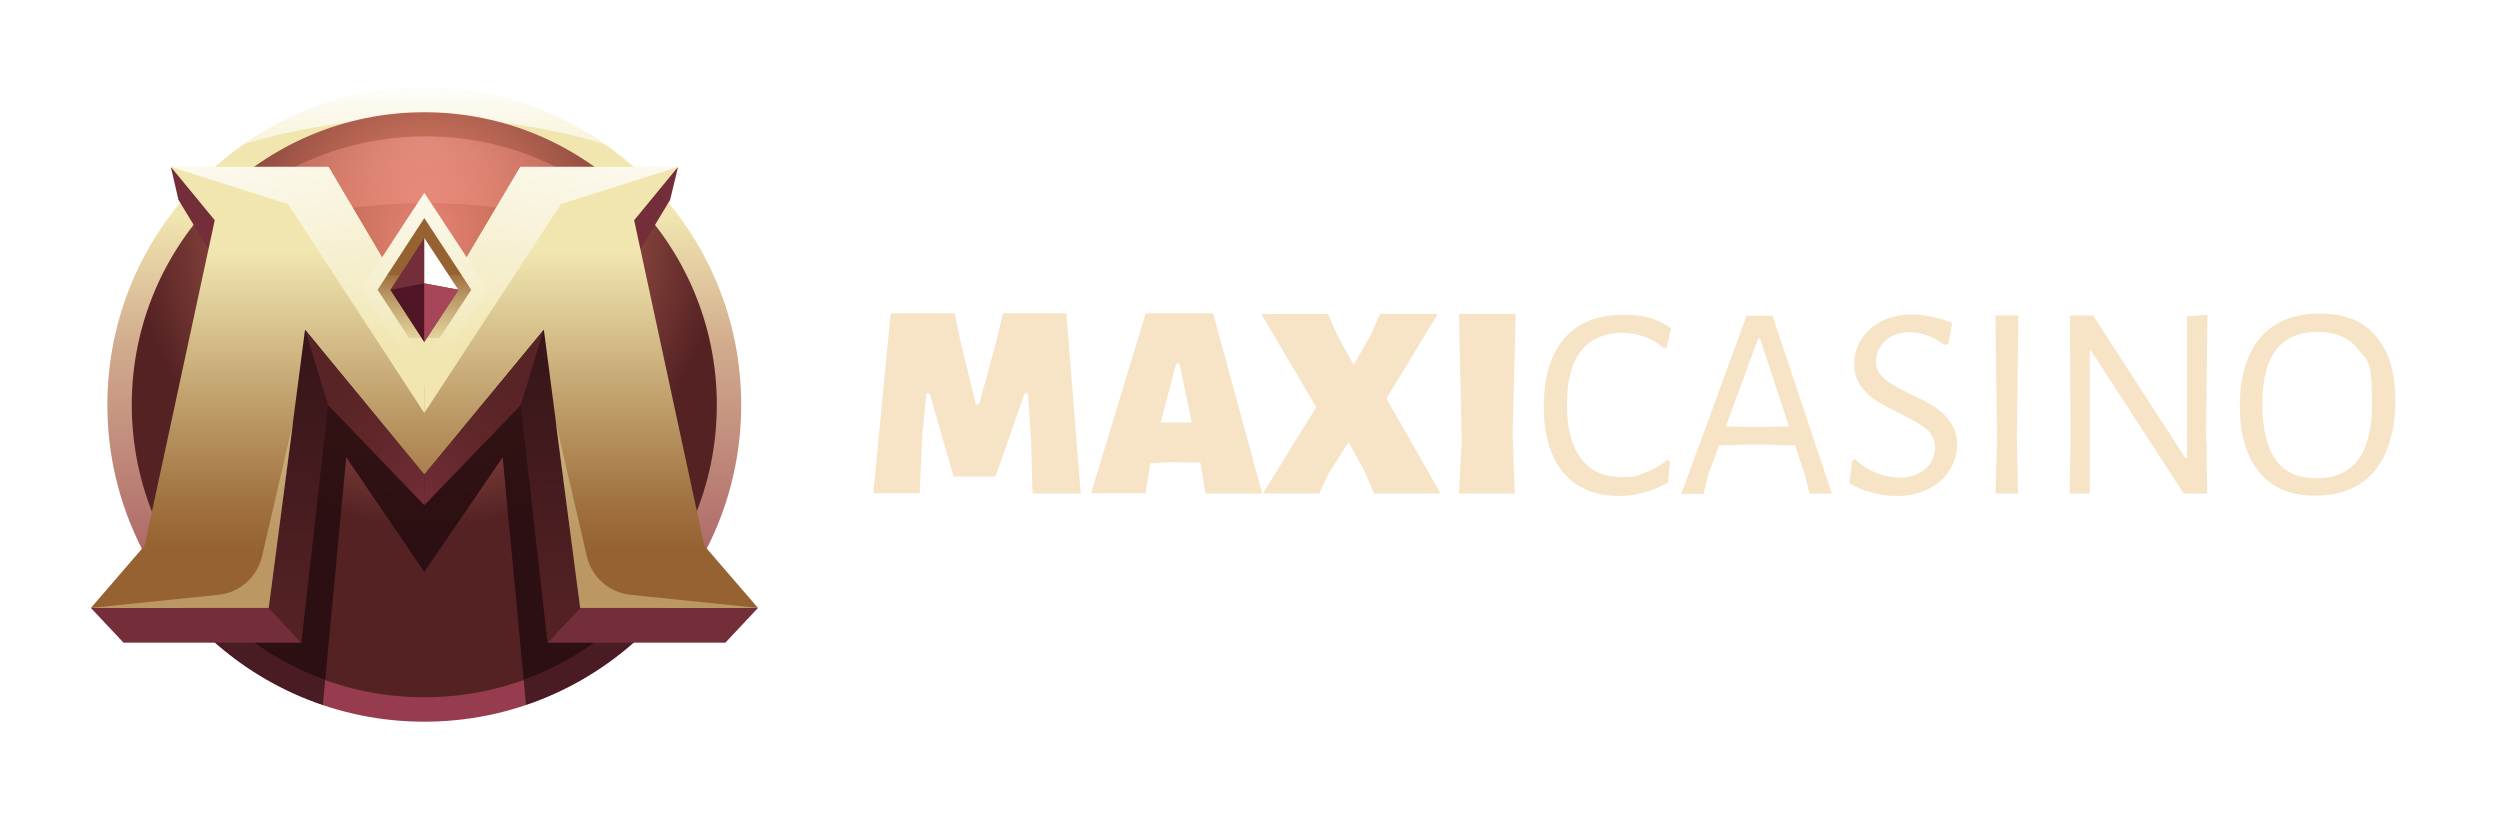 <?xml version="1.0" encoding="UTF-8"?>
<svg id="Layer_1" data-name="Layer 1" xmlns="http://www.w3.org/2000/svg" xmlns:xlink="http://www.w3.org/1999/xlink" version="1.1" viewBox="0 0 819.6 271.1">
  <defs>
    <style>
      .cls-1 {
        fill: #280d10;
      }

      .cls-1, .cls-2, .cls-3, .cls-4, .cls-5, .cls-6, .cls-7, .cls-8, .cls-9, .cls-10, .cls-11, .cls-12, .cls-13, .cls-14, .cls-15, .cls-16, .cls-17, .cls-18, .cls-19, .cls-20, .cls-21 {
        stroke-width: 0px;
      }

      .cls-22 {
        clip-path: url(#clippath);
      }

      .cls-2 {
        fill: none;
      }

      .cls-3 {
        fill: #a84659;
      }

      .cls-4 {
        fill: url(#linear-gradient);
      }

      .cls-5 {
        fill: url(#radial-gradient);
      }

      .cls-6 {
        fill: #732e39;
      }

      .cls-7 {
        fill: url(#linear-gradient-11);
      }

      .cls-8 {
        fill: url(#linear-gradient-10);
      }

      .cls-9 {
        fill: #f1e6b0;
        opacity: .4;
      }

      .cls-23 {
        clip-path: url(#clippath-1);
      }

      .cls-10 {
        fill: #f7e4c7;
      }

      .cls-11 {
        fill: #4f1524;
      }

      .cls-12 {
        fill: url(#radial-gradient-2);
        opacity: .5;
      }

      .cls-24 {
        opacity: .9;
      }

      .cls-25 {
        opacity: .7;
      }

      .cls-26 {
        filter: url(#AI_GaussianBlur_4);
      }

      .cls-13 {
        fill: url(#linear-gradient-4);
      }

      .cls-14 {
        fill: url(#linear-gradient-2);
      }

      .cls-15 {
        fill: url(#linear-gradient-3);
      }

      .cls-16 {
        fill: url(#linear-gradient-8);
      }

      .cls-17 {
        fill: url(#linear-gradient-9);
      }

      .cls-18 {
        fill: url(#linear-gradient-7);
      }

      .cls-19 {
        fill: url(#linear-gradient-5);
      }

      .cls-20 {
        fill: url(#linear-gradient-6);
      }

      .cls-27 {
        filter: url(#AI_GaussianBlur_4-2);
      }

      .cls-21 {
        fill: #fff;
      }
    </style>
    <linearGradient id="linear-gradient" x1="139.1" y1="28.8" x2="139.1" y2="237.4" gradientUnits="userSpaceOnUse">
      <stop offset=".2" stop-color="#f1e6b0"/>
      <stop offset=".4" stop-color="#d2ac8e"/>
      <stop offset=".7" stop-color="#b2706c"/>
      <stop offset=".8" stop-color="#9e4a56"/>
      <stop offset=".9" stop-color="#973c4e"/>
    </linearGradient>
    <linearGradient id="linear-gradient-2" x1="139.1" y1="127.6" x2="139.1" y2="28.9" gradientUnits="userSpaceOnUse">
      <stop offset=".4" stop-color="#f1e6b0"/>
      <stop offset=".5" stop-color="#f1e7b4"/>
      <stop offset=".6" stop-color="#f4ebc2"/>
      <stop offset=".8" stop-color="#f8f3d9"/>
      <stop offset="1" stop-color="#fefdf9"/>
      <stop offset="1" stop-color="#fff"/>
    </linearGradient>
    <clipPath id="clippath">
      <circle class="cls-2" cx="139.1" cy="132.7" r="103.9"/>
    </clipPath>
    <filter id="AI_GaussianBlur_4">
      <feGaussianBlur stdDeviation="4"/>
    </filter>
    <radialGradient id="radial-gradient" cx="140.4" cy="76" fx="140.4" fy="76" r="96.5" gradientUnits="userSpaceOnUse">
      <stop offset="0" stop-color="#e78373"/>
      <stop offset=".3" stop-color="#c56f59"/>
      <stop offset="1" stop-color="#552224"/>
    </radialGradient>
    <radialGradient id="radial-gradient-2" cx="139.1" cy="43.7" fx="139.1" fy="43.7" r="45.6" gradientUnits="userSpaceOnUse">
      <stop offset="0" stop-color="#ffa89d"/>
      <stop offset="1" stop-color="#e78373"/>
    </radialGradient>
    <clipPath id="clippath-1">
      <circle class="cls-2" cx="139.1" cy="132.7" r="95.9"/>
    </clipPath>
    <filter id="AI_GaussianBlur_4-2" data-name="AI_GaussianBlur_4">
      <feGaussianBlur stdDeviation="4"/>
    </filter>
    <linearGradient id="linear-gradient-3" x1="113.7" y1="234.6" x2="113.5" y2="120" gradientUnits="userSpaceOnUse">
      <stop offset="0" stop-color="#592426"/>
      <stop offset=".3" stop-color="#532123"/>
      <stop offset=".7" stop-color="#441b1e"/>
      <stop offset="1" stop-color="#381619"/>
    </linearGradient>
    <linearGradient id="linear-gradient-4" x1="164.8" y1="234.5" x2="164.6" y2="119.9" xlink:href="#linear-gradient-3"/>
    <linearGradient id="linear-gradient-5" x1="139.1" y1="54.7" x2="139.1" y2="194.2" gradientUnits="userSpaceOnUse">
      <stop offset=".2" stop-color="#f1e6b0"/>
      <stop offset=".3" stop-color="#e3d29d"/>
      <stop offset=".6" stop-color="#b99663"/>
      <stop offset=".8" stop-color="#9f703e"/>
      <stop offset=".9" stop-color="#966231"/>
    </linearGradient>
    <linearGradient id="linear-gradient-6" x1="109.7" y1="141.3" x2="86" y2="23.8" gradientUnits="userSpaceOnUse">
      <stop offset=".2" stop-color="#f1e6b0"/>
      <stop offset=".4" stop-color="#f5eecb"/>
      <stop offset=".8" stop-color="#fcfaf0"/>
      <stop offset=".9" stop-color="#fff"/>
    </linearGradient>
    <linearGradient id="linear-gradient-7" x1="12906.3" y1="141.3" x2="12882.6" y2="23.8" gradientTransform="translate(13074.9) rotate(-180) scale(1 -1)" xlink:href="#linear-gradient-6"/>
    <linearGradient id="linear-gradient-8" x1="139.1" y1="134.8" x2="139.1" y2="42" xlink:href="#linear-gradient-6"/>
    <linearGradient id="linear-gradient-9" x1="139.1" y1="124.4" x2="139.1" y2="55.8" gradientUnits="userSpaceOnUse">
      <stop offset=".2" stop-color="#f1e6b0"/>
      <stop offset=".2" stop-color="#e3d29d"/>
      <stop offset=".4" stop-color="#b99663"/>
      <stop offset=".5" stop-color="#9f703e"/>
      <stop offset=".5" stop-color="#966231"/>
      <stop offset=".9" stop-color="#966231"/>
    </linearGradient>
    <linearGradient id="linear-gradient-10" x1="169" y1="126.8" x2="135.5" y2="159.5" gradientUnits="userSpaceOnUse">
      <stop offset="0" stop-color="#592426"/>
      <stop offset=".4" stop-color="#5e2629"/>
      <stop offset=".9" stop-color="#6d2b34"/>
      <stop offset="1" stop-color="#732e39"/>
    </linearGradient>
    <linearGradient id="linear-gradient-11" x1="9979.8" y1="126.8" x2="9946.3" y2="159.5" gradientTransform="translate(10089.1) rotate(-180) scale(1 -1)" gradientUnits="userSpaceOnUse">
      <stop offset="0" stop-color="#592426"/>
      <stop offset=".4" stop-color="#5e2629"/>
      <stop offset=".9" stop-color="#6d2b34"/>
      <stop offset="1" stop-color="#732e39"/>
    </linearGradient>
  </defs>
  <g>
    <circle class="cls-4" cx="139.1" cy="132.7" r="103.9"/>
    <path class="cls-14" d="M198.4,47.3c-18.2-5.5-38.2-8.6-59.3-8.6s-41.1,3.1-59.3,8.6c16.8-11.7,37.2-18.6,59.3-18.6s42.5,6.9,59.3,18.6Z"/>
    <g class="cls-25">
      <g class="cls-22">
        <g class="cls-26">
          <polyline class="cls-1" points="105.7 232.7 113.5 149.9 139.1 187.5 164.8 149.9 172.6 232.7 172.6 232.7 220.9 232.7 229.8 221.2 229.8 221.2 215.2 200.8 197.8 103.7 205.9 87.4 208.1 76.6 165.2 76.6 165.2 76.6 150.6 106.3 139.1 85.1 127.6 106.3 113.1 76.6 70.2 76.6 70.2 76.6 70.2 76.6 72.3 87.4 80.5 103.7 63.1 200.8 48.5 221.2 48.5 221.2 57.4 232.7 105.7 232.7"/>
        </g>
      </g>
    </g>
    <circle class="cls-5" cx="139.1" cy="132.7" r="95.9"/>
    <path class="cls-12" d="M197,63.8c5.4,4,.9,12.5-5.5,10.5-16-4.9-33.5-7.7-52-7.7s-36,2.7-52,7.7c-6.4,2-10.9-6.4-5.5-10.5,16-12,35.9-19.1,57.5-19.1s41.5,7.1,57.5,19.1Z"/>
    <g class="cls-24">
      <g class="cls-23">
        <g class="cls-27">
          <polyline class="cls-1" points="105.7 232.7 57.4 232.7 48.5 221.2 48.5 221.2 63.1 200.8 80.5 103.7 72.3 87.4 70.2 76.6 70.2 76.6 70.2 76.6 113.1 76.6 127.6 106.3 139.1 85.1 150.6 106.3 165.2 76.6 165.2 76.6 208.1 76.6 205.9 87.4 197.8 103.7 215.2 200.8 229.8 221.2 229.8 221.2 220.9 232.7 172.6 232.7 172.6 232.7 164.8 149.9 139.1 187.5 113.5 149.9 105.7 232.7"/>
        </g>
      </g>
    </g>
    <g>
      <polygon class="cls-15" points="88.1 199.3 98 98.5 110.2 110.1 109.6 115.8 139.1 151.7 139.1 165.6 107.6 132.8 98.8 210.7 88.1 199.3"/>
      <polygon class="cls-13" points="190.2 199.3 180.3 98.5 168.1 110.1 168.7 115.8 139.1 151.7 139.1 165.6 170.7 132.8 179.5 210.7 190.2 199.3"/>
      <polygon class="cls-6" points="222.3 54.7 219.7 65.5 206.5 87.4 204.9 69.6 222.3 54.7"/>
      <polygon class="cls-6" points="248.5 199.3 237.8 210.7 179.5 210.7 190.2 199.3 248.5 199.3"/>
      <polygon class="cls-6" points="56 54.7 58.5 65.5 71.8 87.4 73.4 69.6 56 54.7"/>
      <polygon class="cls-19" points="230.9 178.9 207.9 72.2 222.3 54.7 170.6 54.7 139.1 107.8 107.7 54.7 56 54.7 70.4 72.2 47.4 178.9 29.8 199.3 88.1 199.3 100 108.1 139.1 155.6 178.3 108.1 190.2 199.3 248.5 199.3 230.9 178.9"/>
      <polygon class="cls-6" points="29.8 199.3 40.5 210.7 98.8 210.7 88.1 199.3 29.8 199.3"/>
      <polygon class="cls-20" points="56 54.7 94.4 66.9 139.1 135.4 139.1 107.8 107.7 54.7 56 54.7"/>
      <polygon class="cls-18" points="222.3 54.7 183.9 66.9 139.1 135.4 139.1 107.8 170.6 54.7 222.3 54.7"/>
      <path class="cls-9" d="M29.8,199.3h58.3s8-60.9,8-60.9l-10.2,44c-1.6,6.8-7.3,11.9-14.3,12.6l-41.8,4.3Z"/>
      <path class="cls-9" d="M248.5,199.3h-58.3l-8-60.9,10.2,44c1.6,6.8,7.3,11.9,14.3,12.6l41.8,4.3Z"/>
      <polygon class="cls-16" points="139.1 63.2 118.3 95 139.1 126.9 160 95 139.1 63.2"/>
      <polygon class="cls-17" points="139.1 71.5 123.8 95 139.1 118.5 154.5 95 139.1 71.5"/>
      <polygon class="cls-6" points="139.1 78 128 95 139.1 112.1 150.3 95 139.1 78"/>
      <polygon class="cls-8" points="178.3 108.1 170.7 132.8 139.1 165.6 139.1 155.6 178.3 108.1"/>
      <polygon class="cls-7" points="100 108.1 107.6 132.8 139.1 165.6 139.1 155.6 100 108.1"/>
      <polygon class="cls-21" points="150.3 95 139.1 92.9 139.1 78 150.3 95"/>
      <polygon class="cls-11" points="128 95 139.1 92.9 139.1 112.1 128 95"/>
      <polygon class="cls-3" points="139.1 112.1 150.3 95 139.1 92.9 139.1 112.1"/>
    </g>
  </g>
  <g>
    <path class="cls-10" d="M354.5,161.8h-16l-.5-17.9-1-14.9h-1.1l-9.5,27.2h-13.8l-7.8-27.2h-1.1l-1.3,13.1-.9,19.6h-15.2l5.7-59h21l1.7,8.4,5.2,21.4h1.1l5.7-20.8,2.1-9h20.8l4.7,59Z"/>
    <path class="cls-10" d="M413.7,161.8h-18.5l-1.6-9.8v-.3c0,0-9-.2-9-.2l-7.5.4-1.5,9.8h-17.9l17.9-59h22.1l16.1,59ZM390.7,138.5l-4-19.3h-1.1l-5.1,19.3h5.1c0,0,5.1,0,5.1,0Z"/>
    <path class="cls-10" d="M454.5,130.6l17.8,31.2h-21.8l-3.1-7.2-5.3-9.6-6.7,10.5-2.9,6.3h-18.5l17.5-28.3-18-30.6h21.9l3.2,7.4,5.2,9.3,5.9-10.3,2.7-6.4h19l-16.9,27.8Z"/>
    <path class="cls-10" d="M495.9,142.7l.7,19.1h-18.3l.9-17.3-.9-41.6h18.6l-1,39.8Z"/>
    <path class="cls-10" d="M547.9,107.3l-1.5,6.7-.8.2c-4.1-3.4-8.7-5.1-14-5.1s-10.2,2-13.3,6c-3.1,4-4.6,9.8-4.6,17.5s1.5,13.6,4.6,17.7c3.1,4.1,7.5,6.1,13.1,6.1s5.3-.5,8-1.5c2.6-1,5.1-2.3,7.2-4.1l.9.5-.6,6.9c-5.3,2.9-10.7,4.4-16.1,4.4-7.8,0-13.9-2.5-18.2-7.6-4.3-5.1-6.5-12.3-6.5-21.7s2.2-17.1,6.7-22.3c4.5-5.2,10.9-7.8,19.1-7.8s11.5,1.5,15.9,4.4Z"/>
    <path class="cls-10" d="M600.7,161.8h-7.5l-1.4-5.8-3.3-10-13.1-.3-11.8.3-3.6,9.7-1.5,6.2h-7.3l21.4-58.4h8.5l19.5,58.4ZM586.5,139.8l-9.5-28.8h-.6l-10.6,28.8,10.2.2,10.5-.2Z"/>
    <path class="cls-10" d="M640,105.7l-1.2,7-1.3.4c-1.8-1.3-3.6-2.4-5.6-3.1-2-.7-3.9-1.1-5.9-1.1s-4.2.5-5.9,1.4c-1.7.9-2.9,2.1-3.8,3.6-.9,1.5-1.3,3-1.3,4.6s.5,3.1,1.5,4.3c1,1.2,2.3,2.3,3.8,3.2,1.5.9,3.6,2,6.2,3.3,3.3,1.5,5.9,2.9,7.9,4.2,2,1.3,3.7,3,5.1,5,1.4,2,2.1,4.4,2.1,7.3s-.8,5.8-2.5,8.4c-1.6,2.6-3.9,4.6-6.9,6.1-3,1.5-6.4,2.3-10.2,2.3s-5.2-.4-8-1c-2.8-.7-5.3-1.7-7.7-3.1l.9-7.5,1-.5c2.1,2.1,4.5,3.6,7.1,4.6,2.6,1,5.1,1.5,7.4,1.5s4.4-.5,6.2-1.4c1.8-.9,3.2-2.1,4.1-3.6.9-1.5,1.4-3.1,1.4-4.8,0-2.6-1-4.6-2.9-6.2-1.9-1.5-4.9-3.2-8.8-5.1-3.2-1.6-5.8-3-7.7-4.2-1.9-1.2-3.6-2.9-5-4.8-1.4-2-2.1-4.4-2.1-7.2s.8-5.7,2.4-8.2c1.6-2.5,3.9-4.4,6.7-5.9,2.9-1.4,6.2-2.1,9.9-2.1s8.5.9,13,2.7Z"/>
    <path class="cls-10" d="M661.2,143.6l.4,18.2h-7.4l.5-17.6-.5-40.8h7.5l-.5,40.2Z"/>
    <path class="cls-10" d="M723.4,144.7l.2,17.1h-7.7l-30.3-46.7h-.5v27.5c0,0,0,19.2,0,19.2h-6.6l.3-17.3-.2-41.1h7.6l30.2,46.7h.6v-46.4c0,0,6.7-.5,6.7-.5l-.5,41.5Z"/>
    <path class="cls-10" d="M778.9,110.2c4.3,4.9,6.4,12,6.4,21.2s-2.3,17.6-6.8,23c-4.6,5.4-11.1,8.1-19.5,8.1s-14-2.6-18.3-7.7c-4.3-5.1-6.4-12.4-6.4-21.8s2.3-17.2,6.8-22.4c4.5-5.2,11-7.8,19.4-7.8s14.2,2.5,18.5,7.4ZM741.7,132.3c0,8.3,1.5,14.5,4.4,18.5,2.9,4,7.4,6,13.3,6,12.1,0,18.2-8,18.2-24s-1.5-14.2-4.4-18.1c-2.9-3.9-7.4-5.9-13.3-5.9-12.2,0-18.2,7.8-18.2,23.5Z"/>
  </g>
</svg>